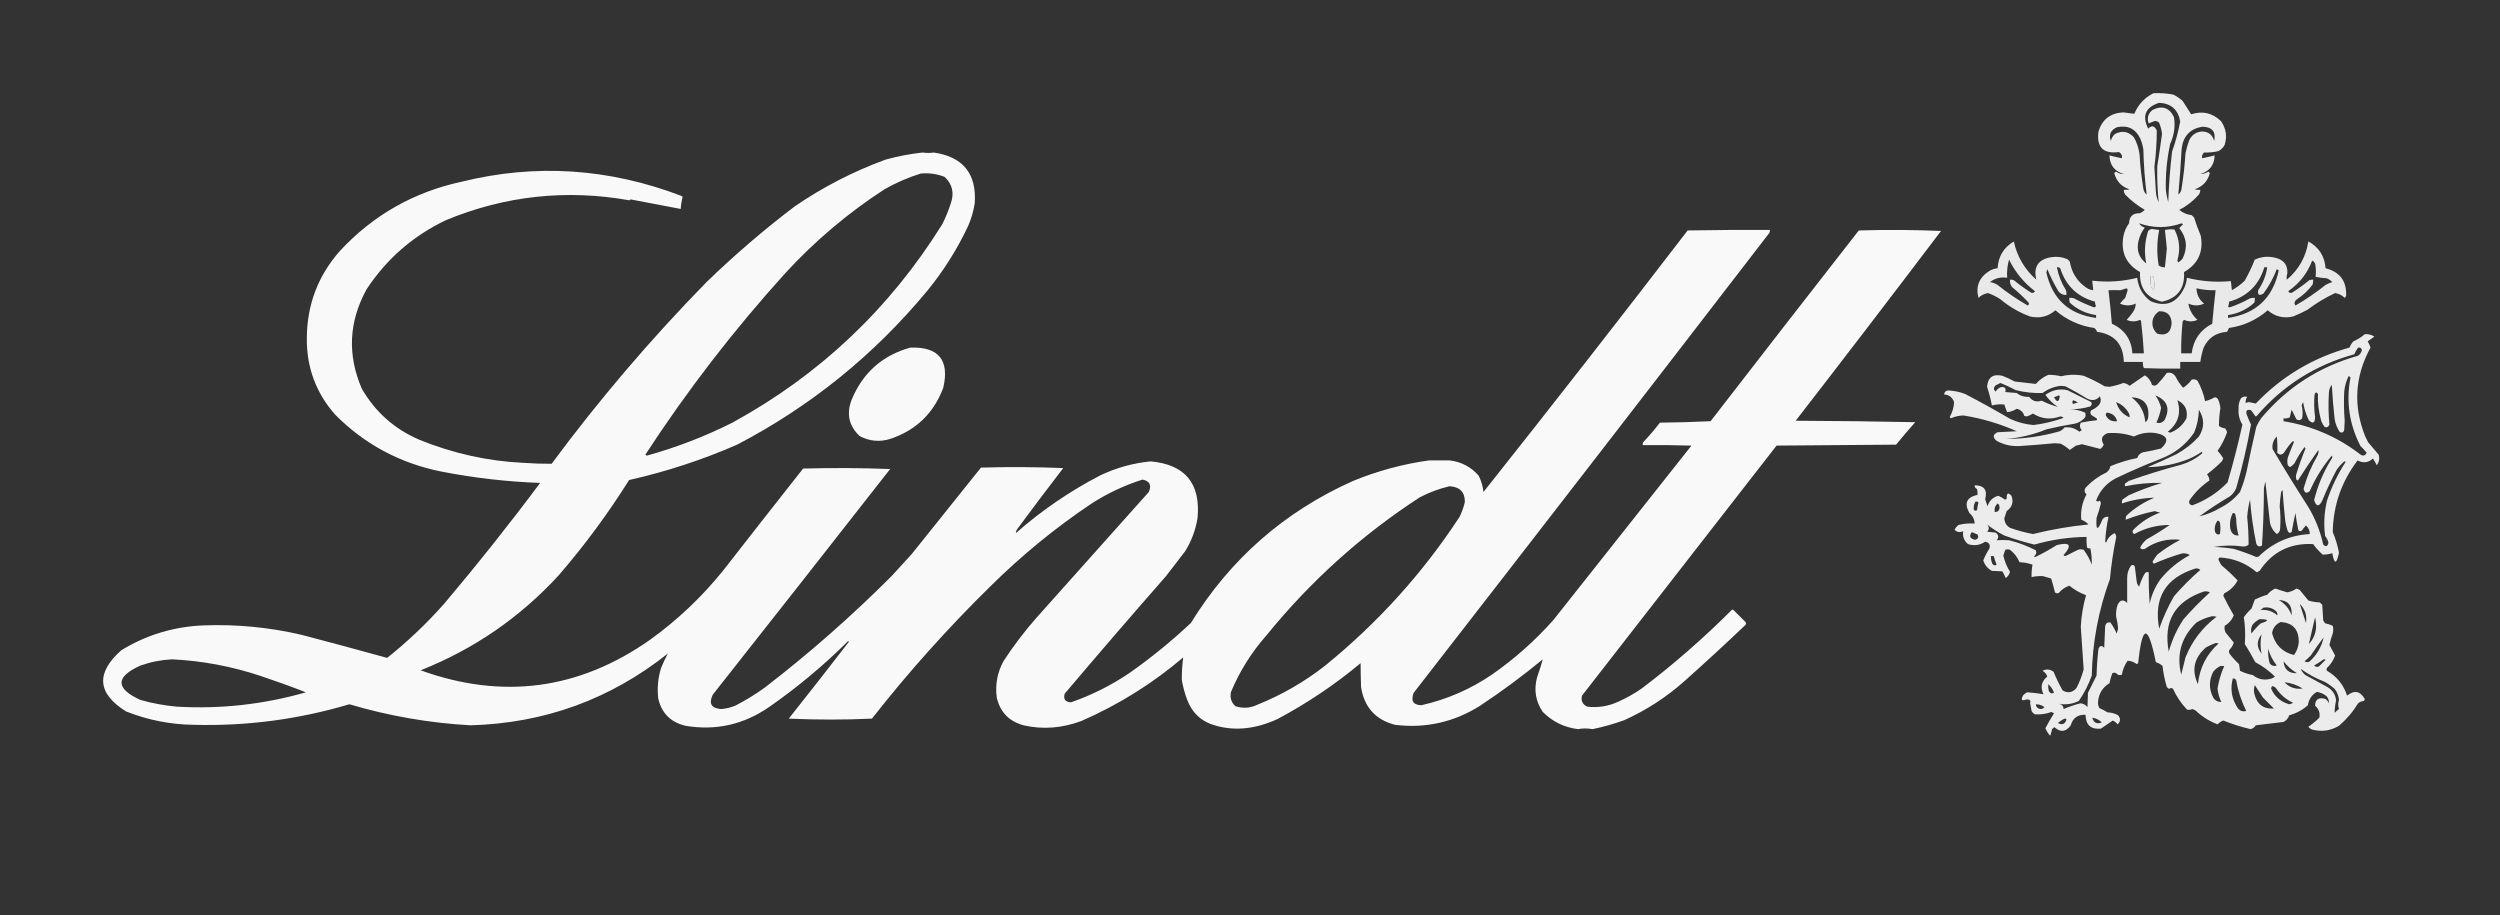<svg xmlns="http://www.w3.org/2000/svg" width="142" height="52" viewBox="0 0 142 52" fill="none"><rect x="0" y="0" width="142" height="52" fill="#333333" stroke="none"/><path opacity="0.904" fill-rule="evenodd" clip-rule="evenodd" d="M122.315 5.296C122.7 5.275 123.08 5.302 123.455 5.377C123.642 5.474 123.814 5.591 123.971 5.73C124.135 5.985 124.298 6.239 124.46 6.491C125.098 6.285 125.659 6.412 126.144 6.871C126.44 7.287 126.513 7.74 126.361 8.229C126.28 8.383 126.162 8.5 126.008 8.582C125.738 8.645 125.467 8.672 125.193 8.663C125.088 8.762 125.052 8.871 125.085 8.989C125.322 8.941 125.557 8.886 125.791 8.826C125.776 9.375 125.504 9.729 124.976 9.885C125.138 9.882 125.292 9.837 125.438 9.75C125.465 9.777 125.492 9.804 125.519 9.831C125.396 10.298 125.106 10.606 124.65 10.755C124.757 10.781 124.866 10.79 124.976 10.782C124.977 10.88 124.949 10.97 124.895 11.053C124.577 11.415 124.206 11.705 123.781 11.922C123.986 12.089 124.221 12.189 124.487 12.221C124.532 12.266 124.578 12.312 124.623 12.357C124.734 12.705 124.86 13.049 125.003 13.389C125.169 14.306 124.852 14.994 124.053 15.453C124.111 16.372 123.694 16.933 122.804 17.136C121.927 16.924 121.51 16.362 121.554 15.453C120.772 15.01 120.455 14.34 120.604 13.443C120.653 13.163 120.762 12.91 120.93 12.683C120.944 12.288 121.152 12.098 121.554 12.112C121.652 12.059 121.743 11.996 121.826 11.922C121.416 11.684 121.045 11.395 120.712 11.053C120.658 10.97 120.63 10.88 120.631 10.782C120.741 10.79 120.85 10.781 120.957 10.755C120.501 10.606 120.211 10.298 120.088 9.831C120.117 9.794 120.152 9.766 120.196 9.75C120.331 9.845 120.476 9.89 120.631 9.885C120.103 9.729 119.831 9.375 119.816 8.826C120.05 8.886 120.285 8.941 120.522 8.989C120.556 8.847 120.502 8.729 120.359 8.636C119.465 8.756 119.076 8.367 119.192 7.468C119.405 6.781 119.876 6.419 120.604 6.382C120.815 6.415 121.023 6.442 121.228 6.464C121.45 5.936 121.812 5.546 122.315 5.296ZM122.641 5.839C123.32 5.876 123.719 6.229 123.835 6.898C123.731 7.467 123.577 8.037 123.374 8.609C123.26 9.565 123.188 10.525 123.157 11.488C123.096 11.266 123.05 11.039 123.021 10.809C122.994 9.941 123.076 9.062 123.265 8.175C123.492 7.684 123.564 7.177 123.482 6.654C123.217 6.11 122.81 5.974 122.26 6.246C122.011 6.451 121.939 6.704 122.043 7.007C122.157 6.969 122.274 6.924 122.396 6.871C122.494 6.871 122.576 6.907 122.641 6.98C122.722 7.18 122.776 7.388 122.804 7.604C122.721 8.208 122.631 8.823 122.532 9.451C122.518 10.098 122.545 10.777 122.613 11.488C122.514 11.282 122.46 11.065 122.45 10.836C122.427 10.383 122.4 9.93 122.369 9.478C122.459 8.792 122.505 8.104 122.505 7.414C122.377 7.139 122.214 7.103 122.016 7.306C121.656 6.577 121.864 6.088 122.641 5.839ZM121.934 11.053C121.831 10.973 121.767 10.864 121.744 10.727C121.635 10.068 121.562 9.416 121.527 8.772C121.484 8.424 121.375 8.098 121.201 7.794C120.895 7.467 120.542 7.403 120.142 7.604C120.012 7.71 119.931 7.846 119.898 8.012C119.767 7.647 119.885 7.384 120.251 7.224C120.875 7.097 121.319 7.324 121.581 7.903C121.658 8.096 121.712 8.295 121.744 8.5C121.761 9.356 121.824 10.207 121.934 11.053ZM123.727 11.053C123.81 10.187 123.873 9.318 123.917 8.446C124.004 7.735 124.393 7.318 125.085 7.197C125.648 7.207 125.875 7.479 125.764 8.012C125.676 7.661 125.449 7.48 125.085 7.468C124.746 7.49 124.501 7.653 124.351 7.957C124.257 8.205 124.185 8.458 124.134 8.718C124.095 9.361 124.023 10.013 123.917 10.673C123.909 10.833 123.846 10.96 123.727 11.053ZM121.5 12.683C122.306 12.968 123.111 12.968 123.917 12.683C123.944 12.701 123.971 12.719 123.998 12.737C123.926 12.809 123.853 12.882 123.781 12.954C124.208 13.492 124.271 14.072 123.971 14.692C123.898 14.775 123.816 14.847 123.727 14.909C123.709 14.873 123.69 14.837 123.673 14.801C123.854 14.188 123.8 13.599 123.51 13.036C123.328 13.015 123.147 13.024 122.966 13.063C123.008 13.415 123.044 13.768 123.075 14.122C123.044 14.476 123.008 14.829 122.966 15.181C122.834 15.191 122.717 15.155 122.613 15.072C122.5 14.4 122.509 13.73 122.641 13.063C122.505 13.049 122.369 13.031 122.233 13.008C122.143 13.018 122.071 13.054 122.016 13.117C121.818 13.729 121.782 14.344 121.907 14.964C121.483 14.632 121.338 14.197 121.473 13.66C121.54 13.39 121.657 13.146 121.826 12.927C121.68 12.883 121.572 12.801 121.5 12.683ZM122.152 15.67C122.21 15.672 122.265 15.69 122.315 15.724C122.378 15.976 122.387 16.229 122.342 16.485C122.288 16.43 122.233 16.376 122.179 16.322C122.152 16.105 122.142 15.888 122.152 15.67Z" fill="white"></path><path opacity="0.971" fill-rule="evenodd" clip-rule="evenodd" d="M52.406 8.663C52.625 8.697 52.833 8.697 53.031 8.663C54.698 8.902 55.477 9.862 55.366 11.542C55.295 11.992 55.168 12.427 54.986 12.845C54.358 14.178 53.579 15.409 52.651 16.539C49.634 20.173 46.04 23.078 41.869 25.256C39.889 26.121 37.843 26.791 35.732 27.266C34.54 29.169 33.209 30.97 31.74 32.67C29.537 35.071 26.92 36.872 23.891 38.074C28.546 39.754 32.892 39.175 36.927 36.336C38.485 35.213 39.87 33.901 41.082 32.398C42.587 30.465 44.099 28.537 45.617 26.614C47.265 26.569 48.912 26.578 50.56 26.641C47.212 30.922 43.853 35.194 40.484 39.459C40.244 39.969 40.407 40.24 40.973 40.274C41.245 40.249 41.507 40.186 41.761 40.084C42.347 39.782 42.909 39.438 43.444 39.052C45.972 37.105 48.371 34.995 50.641 32.724C51.021 32.308 51.401 31.892 51.782 31.475C53.094 29.837 54.407 28.198 55.719 26.56C57.277 26.514 58.834 26.523 60.391 26.587C59.52 27.72 58.66 28.86 57.811 30.009C57.74 30.093 57.704 30.184 57.702 30.28C59.167 28.99 60.77 27.895 62.509 26.994C63.415 26.565 64.366 26.303 65.36 26.207C67.312 26.385 68.199 27.453 68.022 29.411C67.915 30.092 67.68 30.726 67.316 31.312C66.953 31.783 66.592 32.254 66.229 32.724C64.29 34.935 62.371 37.162 60.472 39.405C60.388 39.711 60.506 39.874 60.825 39.894C62.004 39.485 63.108 38.933 64.138 38.237C65.373 37.371 66.54 36.42 67.641 35.386C69.881 31.752 72.95 29.063 76.848 27.32C78.24 26.748 79.679 26.359 81.166 26.152C81.564 26.152 81.963 26.152 82.361 26.152C83.019 26.238 83.563 26.528 83.99 27.021C84.135 27.312 84.226 27.62 84.262 27.945C88.168 23.024 92.034 18.073 95.858 13.09C97.414 13.062 98.972 13.053 100.529 13.062C100.537 13.12 100.528 13.174 100.502 13.226C93.787 21.949 87.052 30.658 80.297 39.351C80.123 39.808 80.269 40.043 80.731 40.057C82.195 39.728 83.544 39.139 84.778 38.292C86.041 37.408 87.191 36.385 88.227 35.223C90.843 31.919 93.459 28.614 96.075 25.31C95.152 25.283 94.228 25.274 93.305 25.283C93.297 25.226 93.306 25.172 93.332 25.12C93.669 24.765 93.986 24.394 94.283 24.007C95.243 23.998 96.202 23.971 97.161 23.925C99.957 20.306 102.763 16.694 105.58 13.09C107.137 13.044 108.694 13.053 110.251 13.117C107.519 16.725 104.767 20.319 101.995 23.898C104.259 23.907 106.522 23.934 108.785 23.98C108.413 24.397 108.05 24.823 107.698 25.256C105.435 25.274 103.172 25.292 100.909 25.31C97.225 30.045 93.54 34.779 89.856 39.514C89.788 39.802 89.887 40.01 90.155 40.138C90.759 40.209 91.338 40.119 91.893 39.867C92.372 39.654 92.824 39.401 93.251 39.106C95.05 37.742 96.752 36.257 98.356 34.653C98.393 34.616 98.428 34.616 98.465 34.653C98.691 34.879 98.917 35.105 99.144 35.331C99.18 35.386 99.18 35.44 99.144 35.494C98.01 36.574 96.861 37.633 95.695 38.672C94.67 39.587 93.53 40.329 92.273 40.899C91.678 41.117 91.071 41.289 90.454 41.415C90.174 41.363 89.903 41.363 89.639 41.415C88.854 41.321 88.184 40.995 87.629 40.437C87.225 39.84 87.116 39.189 87.303 38.482C87.425 38.136 87.534 37.792 87.629 37.45C86.489 38.391 85.303 39.269 84.072 40.084C82.588 41.02 80.977 41.383 79.238 41.17C78.129 40.884 77.486 40.169 77.309 39.025C77.292 38.568 77.283 38.115 77.282 37.667C75.82 38.888 74.245 39.947 72.557 40.844C71.34 41.402 70.181 41.529 69.081 41.224C68.273 41.014 67.72 40.516 67.424 39.731C67.29 39.368 67.191 38.996 67.126 38.617C67.123 38.197 67.15 37.772 67.207 37.341C65.462 38.825 63.534 40.029 61.422 40.953C60.317 41.364 59.222 41.446 58.136 41.197C57.315 40.973 56.808 40.448 56.616 39.622C56.52 38.892 56.647 38.204 56.996 37.558C57.567 36.679 58.2 35.846 58.897 35.06C61.015 32.688 63.133 30.316 65.252 27.945C65.422 27.56 65.304 27.325 64.899 27.239C63.858 27.569 62.88 28.03 61.966 28.624C59.922 29.996 58.021 31.553 56.263 33.295C53.846 35.665 51.602 38.172 49.528 40.817C47.953 40.89 46.377 40.89 44.802 40.817C45.953 39.367 47.094 37.91 48.224 36.445C48.206 36.436 48.188 36.427 48.17 36.418C46.788 37.791 45.304 39.031 43.716 40.138C42.258 41.154 40.665 41.516 38.936 41.224C38.099 41.028 37.583 40.512 37.388 39.677C37.32 39.085 37.374 38.505 37.551 37.938C37.668 37.651 37.795 37.379 37.931 37.124C34.657 39.724 30.918 41.082 26.716 41.197C24.378 41.066 22.088 40.667 19.845 40.002C16.964 40.859 14.022 41.248 11.019 41.17C9.684 41.153 8.399 40.9 7.162 40.41C5.521 39.388 5.43 38.229 6.891 36.934C8.319 36.06 9.876 35.59 11.562 35.522C13.45 35.452 15.315 35.633 17.156 36.065C18.776 36.49 20.387 36.925 21.99 37.368C23.152 36.441 24.23 35.419 25.222 34.299C27.113 32.064 28.933 29.773 30.681 27.429C28.78 27.361 26.897 27.144 25.032 26.777C22.695 26.302 20.695 25.224 19.03 23.545C17.944 22.307 17.41 20.859 17.428 19.2C17.438 17.312 18.063 15.664 19.302 14.258C21.189 12.223 23.497 10.91 26.227 10.32C30.433 9.284 34.597 9.556 38.719 11.134C38.737 11.152 38.755 11.171 38.773 11.189C38.715 11.409 38.678 11.636 38.665 11.868C37.712 11.69 36.762 11.509 35.813 11.325C35.795 11.343 35.777 11.361 35.759 11.379C32.184 10.741 28.716 11.112 25.358 12.492C23.477 13.382 21.966 14.695 20.823 16.43C19.811 18.271 19.721 20.154 20.551 22.079C21.324 23.414 22.42 24.382 23.837 24.985C25.731 25.754 27.686 26.189 29.703 26.288C30.246 26.327 30.789 26.345 31.332 26.342C34.024 22.708 36.957 19.268 40.131 16.023C41.714 14.49 43.379 13.06 45.128 11.732C46.732 10.631 48.452 9.744 50.288 9.07C50.99 8.875 51.696 8.739 52.406 8.663ZM52.298 9.858C52.768 9.813 53.221 9.876 53.656 10.048C54.094 10.461 54.211 10.959 54.009 11.542C53.877 11.953 53.715 12.351 53.52 12.737C50.528 17.539 46.554 21.296 41.598 24.007C40.04 24.79 38.419 25.415 36.737 25.881C36.709 25.863 36.682 25.845 36.655 25.826C39.031 22.181 41.684 18.741 44.612 15.507C46.295 13.678 48.169 12.094 50.234 10.754C50.896 10.377 51.584 10.079 52.298 9.858ZM82.334 27.619C82.921 27.654 83.211 27.953 83.203 28.515C83.136 28.806 83.036 29.086 82.904 29.357C80.805 32.561 78.261 35.376 75.273 37.803C74.099 38.725 72.814 39.467 71.416 40.03C71.007 40.224 70.591 40.251 70.167 40.111C69.928 39.887 69.847 39.615 69.923 39.296C70.419 38.114 71.089 37.045 71.932 36.092C74.434 33.01 77.34 30.394 80.65 28.243C81.192 27.963 81.753 27.755 82.334 27.619ZM9.77 37.45C11.481 37.531 13.165 37.847 14.821 38.4C15.68 38.687 16.531 38.994 17.374 39.324C14.975 40.01 12.531 40.282 10.041 40.138C9.342 40.075 8.654 39.948 7.977 39.758C6.544 39.102 6.544 38.45 7.977 37.803C8.565 37.596 9.163 37.479 9.77 37.45Z" fill="white"></path><path opacity="0.89" fill-rule="evenodd" clip-rule="evenodd" d="M114.386 13.714C114.571 14.572 114.996 15.296 115.662 15.886C115.488 15.157 115.769 14.731 116.504 14.61C116.823 14.558 117.131 14.595 117.428 14.719C117.473 14.764 117.518 14.809 117.563 14.854C117.669 15.491 117.985 15.989 118.514 16.348C118.631 16.425 118.757 16.47 118.894 16.484C118.876 16.303 118.858 16.122 118.84 15.941C119.702 16.044 120.553 15.99 121.392 15.778C121.457 16.333 121.711 16.777 122.153 17.108C123.024 17.469 123.666 17.207 124.081 16.321C124.154 16.146 124.2 15.965 124.217 15.778C125.039 15.982 125.872 16.045 126.715 15.968C126.73 16.138 126.749 16.31 126.77 16.484C127.038 16.336 127.283 16.155 127.503 15.941C127.72 15.552 127.91 15.153 128.073 14.746C128.478 14.563 128.894 14.536 129.322 14.664C129.75 14.795 129.949 15.084 129.92 15.533C129.879 15.65 129.87 15.768 129.893 15.886C130.567 15.316 130.975 14.591 131.115 13.714C131.713 14.04 132.039 14.547 132.092 15.235C132.908 15.444 133.298 15.969 133.26 16.81C133.243 16.854 133.216 16.89 133.179 16.918C133.027 16.77 132.846 16.68 132.636 16.647C132.076 16.908 131.551 17.225 131.06 17.597C130.795 17.739 130.524 17.866 130.246 17.977C129.702 18.1 129.222 17.983 128.806 17.625C128.174 18.172 127.44 18.507 126.607 18.629C126.57 18.702 126.534 18.774 126.498 18.847C125.877 18.889 125.433 19.188 125.167 19.743C125.08 20.009 125.016 20.281 124.977 20.558C124.597 20.558 124.217 20.558 123.837 20.558C123.837 20.684 123.837 20.811 123.837 20.938C123.148 20.947 122.46 20.938 121.773 20.91C121.723 20.8 121.704 20.682 121.718 20.558C121.356 20.558 120.994 20.558 120.632 20.558C120.605 19.55 120.099 18.98 119.111 18.847C119.081 18.756 119.027 18.683 118.948 18.629C118.115 18.507 117.381 18.172 116.749 17.625C116.333 17.983 115.853 18.1 115.309 17.977C114.689 17.749 114.128 17.423 113.626 17C113.406 16.854 113.17 16.736 112.919 16.647C112.709 16.68 112.528 16.77 112.376 16.918C112.206 16.252 112.424 15.736 113.028 15.37C113.165 15.298 113.31 15.252 113.463 15.235C113.505 14.56 113.813 14.053 114.386 13.714ZM114.114 14.746C114.46 15.454 114.949 16.052 115.581 16.538C115.535 16.635 115.462 16.662 115.364 16.62C115.022 16.405 114.697 16.17 114.386 15.914C114.316 15.887 114.243 15.878 114.169 15.886C114.149 16.053 114.195 16.198 114.304 16.321C114.63 16.592 114.938 16.882 115.228 17.19C115.258 17.256 115.24 17.311 115.173 17.353C114.573 17.006 114.003 16.617 113.463 16.185C113.329 16.1 113.184 16.046 113.028 16.022C113.316 15.804 113.642 15.722 114.006 15.778C113.983 15.425 114.019 15.082 114.114 14.746ZM131.332 14.8C131.459 14.863 131.522 14.972 131.522 15.126C131.549 15.329 131.549 15.528 131.522 15.723C131.726 15.767 131.934 15.794 132.147 15.805C132.274 15.85 132.382 15.923 132.473 16.022C132.34 16.062 132.213 16.116 132.092 16.185C131.552 16.617 130.982 17.006 130.381 17.353C130.295 17.222 130.322 17.104 130.463 17C130.814 16.776 131.113 16.495 131.359 16.158C131.386 16.069 131.395 15.979 131.386 15.886C131.312 15.878 131.239 15.887 131.169 15.914C130.858 16.17 130.532 16.405 130.191 16.62C130.093 16.662 130.02 16.635 129.974 16.538C130.61 16.097 131.063 15.518 131.332 14.8ZM116.83 15.18C116.902 15.171 116.965 15.189 117.02 15.235C117.338 16.232 117.999 16.865 119.003 17.136C118.991 17.225 119.009 17.306 119.057 17.38C119.028 17.418 118.992 17.445 118.948 17.462C118.553 17.318 118.173 17.146 117.808 16.946C117.719 16.919 117.628 16.91 117.536 16.918C117.527 17.011 117.537 17.101 117.563 17.19C117.988 17.579 118.486 17.814 119.057 17.896C119.057 17.95 119.057 18.005 119.057 18.059C117.518 17.851 116.577 16.991 116.233 15.479C116.251 15.416 116.269 15.352 116.287 15.289C116.466 15.72 116.674 16.136 116.912 16.538C117.028 16.691 117.181 16.764 117.373 16.756C117.382 16.663 117.373 16.573 117.346 16.484C117.094 16.081 116.922 15.646 116.83 15.18ZM128.616 15.18C128.671 15.18 128.725 15.18 128.779 15.18C128.709 15.655 128.536 16.089 128.263 16.484C128.221 16.754 128.321 16.818 128.562 16.674C128.879 16.249 129.132 15.788 129.322 15.289C129.366 15.306 129.402 15.333 129.431 15.37C129.092 16.932 128.132 17.828 126.552 18.059C126.552 18.005 126.552 17.95 126.552 17.896C127.124 17.814 127.621 17.579 128.046 17.19C128.073 17.101 128.082 17.011 128.073 16.918C127.981 16.91 127.89 16.919 127.802 16.946C127.43 17.154 127.041 17.326 126.634 17.462C126.607 17.444 126.579 17.425 126.552 17.407C126.596 17.322 126.614 17.231 126.607 17.136C127.633 16.852 128.303 16.2 128.616 15.18ZM122.153 15.669C122.144 15.887 122.153 16.105 122.18 16.321C122.234 16.375 122.289 16.43 122.343 16.484C122.388 16.229 122.379 15.975 122.316 15.723C122.266 15.689 122.212 15.671 122.153 15.669ZM120.795 16.375C120.829 16.398 120.847 16.434 120.849 16.484C120.81 16.63 120.764 16.775 120.714 16.918C120.604 17.019 120.504 17.128 120.415 17.244C120.71 17.381 121.008 17.381 121.311 17.244C121.306 17.418 121.252 17.581 121.148 17.733C121.041 17.886 120.923 18.031 120.795 18.168C121.044 18.281 121.297 18.281 121.555 18.168C121.573 18.186 121.592 18.204 121.61 18.222C121.683 18.835 121.737 19.451 121.773 20.069C121.555 20.069 121.338 20.069 121.121 20.069C121.064 19.278 120.675 18.717 119.953 18.385C119.902 17.749 119.839 17.116 119.763 16.484C120.001 16.477 120.227 16.477 120.442 16.484C120.566 16.45 120.683 16.414 120.795 16.375ZM124.76 16.375C125.115 16.459 125.477 16.495 125.846 16.484C125.774 17.116 125.71 17.75 125.656 18.385C124.971 18.741 124.582 19.303 124.488 20.069C124.289 20.069 124.09 20.069 123.891 20.069C123.884 19.47 123.912 18.872 123.972 18.276C123.989 18.232 124.016 18.196 124.054 18.168C124.312 18.281 124.566 18.281 124.814 18.168C124.532 17.915 124.36 17.607 124.298 17.244C124.601 17.381 124.9 17.381 125.194 17.244C124.915 17.023 124.77 16.733 124.76 16.375ZM122.642 17.679C123.095 17.671 123.331 17.897 123.348 18.358C123.311 18.891 123.039 19.09 122.533 18.955C122.284 18.726 122.202 18.445 122.289 18.113C122.359 17.925 122.477 17.78 122.642 17.679Z" fill="white"></path><path opacity="0.903" fill-rule="evenodd" clip-rule="evenodd" d="M134.32 18.983C134.517 18.964 134.698 19.009 134.863 19.118C134.737 19.209 134.61 19.299 134.483 19.39C134.553 19.5 134.608 19.617 134.646 19.743C133.751 21.379 133.652 23.063 134.347 24.794C134.402 24.903 134.456 25.011 134.51 25.12C134.71 25.355 134.908 25.591 135.108 25.826C135.17 26.049 135.134 26.248 134.999 26.424C134.937 26.292 134.864 26.165 134.782 26.043C134.518 26.286 134.229 26.323 133.913 26.152C132.994 27.355 132.523 28.713 132.501 30.226C132.663 30.602 132.78 30.991 132.854 31.393C132.719 32.06 132.592 32.069 132.473 31.421C132.295 31.477 132.114 31.505 131.93 31.502C131.724 31.323 131.543 31.124 131.387 30.904C130.08 30.834 129.067 31.341 128.346 32.425C128.291 32.453 128.237 32.48 128.183 32.507C127.573 31.985 126.867 31.704 126.064 31.665C126.036 31.695 126.018 31.732 126.01 31.774C126.052 31.903 126.115 32.021 126.2 32.127C126.519 32.391 126.818 32.672 127.096 32.968C126.924 33.295 126.67 33.539 126.336 33.702C126.318 33.747 126.3 33.792 126.282 33.837C126.469 34.215 126.668 34.586 126.879 34.951C126.776 35.207 126.605 35.407 126.363 35.548C126.337 35.679 126.355 35.806 126.417 35.929C126.571 36.119 126.725 36.309 126.879 36.499C126.832 36.655 126.751 36.791 126.635 36.906C126.598 36.979 126.598 37.051 126.635 37.123C126.795 37.339 126.977 37.538 127.178 37.721C127.196 37.848 127.214 37.974 127.232 38.101C127.464 38.217 127.708 38.298 127.965 38.346C128.25 38.578 128.576 38.651 128.943 38.563C129.047 38.543 129.138 38.498 129.215 38.427C128.882 38.103 128.511 37.832 128.101 37.612C127.915 37.258 127.716 36.914 127.504 36.58C127.545 36.071 127.527 35.564 127.449 35.06C127.574 34.88 127.719 34.718 127.884 34.571C127.943 34.396 128.007 34.224 128.074 34.055C128.302 33.943 128.537 33.852 128.78 33.783C128.904 33.623 129.058 33.505 129.242 33.43C129.467 33.508 129.694 33.581 129.921 33.647C130.109 33.612 130.281 33.54 130.437 33.43C130.503 33.45 130.567 33.477 130.627 33.512C130.79 33.711 130.953 33.91 131.116 34.109C131.326 34.174 131.544 34.21 131.767 34.218C131.812 34.263 131.858 34.308 131.903 34.353C131.921 34.643 131.94 34.933 131.958 35.222C131.983 35.3 132.028 35.364 132.093 35.413C132.237 35.437 132.373 35.483 132.501 35.548C132.537 35.693 132.537 35.838 132.501 35.983C132.421 36.195 132.357 36.413 132.311 36.635C132.419 36.834 132.528 37.033 132.636 37.232C132.538 37.502 132.383 37.738 132.175 37.938C132.138 37.992 132.138 38.047 132.175 38.101C132.737 38.428 133.118 38.899 133.315 39.513C133.721 39.183 134.055 39.247 134.32 39.703C134.313 39.745 134.294 39.782 134.266 39.812C134.142 39.825 134.033 39.87 133.94 39.948C133.646 40.432 133.284 40.857 132.854 41.224C132.376 41.508 131.87 41.581 131.333 41.441C131.245 41.408 131.173 41.354 131.116 41.279C131.339 41.126 131.547 40.954 131.74 40.763C131.79 40.491 131.709 40.264 131.496 40.084C131.507 39.714 131.707 39.588 132.093 39.703C132.177 39.769 132.241 39.851 132.283 39.948C132.295 39.797 132.25 39.662 132.148 39.541C131.987 39.415 131.806 39.334 131.604 39.296C131.313 39.461 131.141 39.714 131.088 40.056C130.783 40.328 130.43 40.518 130.029 40.627C129.97 40.801 129.862 40.928 129.703 41.007C129.178 41.069 128.654 41.132 128.128 41.197C128.061 41.313 127.962 41.386 127.83 41.414C127.303 41.291 126.787 41.129 126.282 40.925C126.159 40.975 126.051 41.047 125.956 41.143C125.486 40.962 125.07 40.7 124.707 40.355C124.646 40.321 124.583 40.293 124.516 40.274C124.419 40.323 124.32 40.332 124.218 40.301C123.891 39.956 123.629 39.567 123.43 39.133C123.358 39.061 123.285 39.061 123.213 39.133C123.163 39.103 123.117 39.067 123.077 39.025C122.958 38.635 122.877 38.236 122.833 37.83C122.726 37.727 122.599 37.655 122.452 37.612C122.011 35.429 121.677 35.447 121.448 37.667C121.421 37.685 121.393 37.703 121.366 37.721C121.21 37.602 121.039 37.538 120.85 37.531C120.68 37.766 120.572 38.028 120.524 38.318C120.402 38.376 120.293 38.349 120.198 38.237C120.126 38.201 120.053 38.201 119.981 38.237C119.91 38.42 119.855 38.611 119.818 38.807C119.405 39.057 119.188 39.429 119.166 39.921C119.169 40.028 119.196 40.127 119.248 40.219C119.408 40.291 119.561 40.372 119.71 40.464C119.923 40.468 120.122 40.523 120.307 40.627C120.46 40.811 120.451 40.983 120.28 41.143C120.204 41.049 120.114 40.977 120.008 40.925C119.782 41.079 119.556 41.233 119.329 41.387C118.759 41.441 118.469 41.179 118.46 40.6C118.018 40.58 117.737 40.779 117.619 41.197C117.344 41.578 117.036 41.614 116.695 41.306C116.645 41.335 116.6 41.372 116.559 41.414C116.529 41.542 116.493 41.669 116.451 41.794C116.333 41.668 116.243 41.523 116.179 41.36C116.33 41.074 116.493 40.793 116.668 40.518C116.618 40.498 116.573 40.471 116.532 40.437C116.226 40.551 115.909 40.596 115.582 40.572C115.5 40.527 115.437 40.464 115.392 40.382C115.37 40.236 115.343 40.092 115.31 39.948C115.364 39.789 115.292 39.716 115.093 39.731C114.837 39.831 114.774 39.758 114.903 39.513C114.969 39.429 115.05 39.366 115.147 39.323C115.457 39.343 115.765 39.379 116.071 39.432C115.877 39.037 115.949 38.702 116.288 38.427C116.237 38.285 116.146 38.177 116.016 38.101C116.226 37.987 116.434 38.005 116.641 38.156C116.792 38.521 116.964 38.874 117.157 39.215C117.451 39.389 117.713 39.344 117.944 39.079C118.119 38.739 118.255 38.386 118.352 38.02C118.301 37.216 118.247 36.411 118.189 35.603C118.219 34.988 118.319 34.391 118.488 33.81C118.143 33.679 117.827 33.498 117.537 33.267C117.302 33.349 117.103 33.484 116.94 33.675C116.861 33.717 116.789 33.708 116.722 33.647C116.658 33.381 116.586 33.118 116.505 32.86C116.35 32.814 116.195 32.769 116.043 32.724C115.832 32.712 115.615 32.73 115.392 32.778C115.387 32.54 115.405 32.304 115.446 32.072C115.212 31.986 114.967 31.941 114.713 31.936C114.59 31.652 114.41 31.417 114.17 31.23C114.079 31.194 113.989 31.194 113.898 31.23C113.862 31.339 113.826 31.448 113.789 31.556C113.863 31.884 113.99 32.192 114.17 32.48C114.132 32.627 114.05 32.744 113.925 32.833C113.87 32.702 113.807 32.576 113.735 32.453C113.542 32.446 113.343 32.437 113.138 32.425C112.898 32.294 112.735 32.094 112.649 31.828C112.744 31.593 112.862 31.366 113.002 31.149C113.057 30.934 112.976 30.808 112.757 30.769C112.453 30.972 112.127 31.017 111.78 30.904C111.556 30.713 111.465 30.468 111.508 30.171C111.32 30.258 111.157 30.23 111.019 30.09C111.071 29.984 111.144 29.893 111.237 29.818C111.537 29.742 111.845 29.715 112.16 29.737C112.147 29.494 112.048 29.295 111.861 29.139C111.551 28.587 111.705 28.244 112.323 28.107C112.332 27.997 112.323 27.889 112.296 27.781C112.203 27.738 112.158 27.665 112.16 27.564C112.697 27.567 112.896 27.83 112.757 28.352C112.802 28.488 112.848 28.623 112.893 28.759C112.985 28.45 113.184 28.251 113.491 28.162C113.631 28.212 113.757 28.284 113.871 28.379C113.913 28.371 113.949 28.353 113.979 28.325C113.97 28.003 114.06 27.948 114.251 28.162C114.382 28.515 114.292 28.805 113.979 29.031C113.934 29.166 113.889 29.302 113.844 29.438C113.856 29.681 113.965 29.862 114.17 29.981C114.596 30.133 115.03 30.251 115.473 30.334C116.524 30.073 117.575 29.892 118.623 29.791C118.514 29.666 118.378 29.576 118.216 29.52C118.169 29.009 118.269 28.53 118.515 28.08C118.38 27.956 118.371 27.82 118.488 27.673C118.824 27.319 119.213 27.038 119.655 26.831C119.771 26.74 119.843 26.623 119.873 26.478C120.364 26.274 120.87 26.12 121.393 26.016C121.448 25.853 121.556 25.745 121.719 25.69C122.066 25.633 122.411 25.561 122.751 25.473C123.219 25.03 123.128 24.74 122.48 24.604C122.033 24.53 121.607 24.594 121.203 24.794C120.718 24.627 120.22 24.564 119.71 24.604C119.379 24.733 119.306 24.95 119.492 25.256C119.451 25.352 119.387 25.434 119.302 25.5C118.952 25.406 118.599 25.315 118.243 25.229C118.138 25.266 118.029 25.293 117.917 25.31C117.799 25.392 117.682 25.474 117.564 25.555C117.407 25.417 117.235 25.299 117.048 25.201C116.94 25.192 116.831 25.183 116.722 25.174C116.059 25.238 115.38 25.292 114.686 25.337C114.231 25.357 113.806 25.257 113.409 25.039C113.173 24.842 113.191 24.679 113.463 24.55C113.826 24.532 114.187 24.514 114.55 24.495C113.585 24.066 112.58 23.768 111.535 23.599C111.278 23.602 111.034 23.656 110.802 23.762C110.784 23.735 110.766 23.708 110.748 23.681C110.897 23.416 110.978 23.135 110.992 22.839C110.899 22.57 110.709 22.425 110.422 22.404C110.458 22.219 110.576 22.147 110.775 22.187C111.065 22.209 111.346 22.272 111.617 22.377C112.481 22.826 113.333 23.297 114.17 23.789C114.593 23.985 115.036 24.102 115.5 24.142C116.086 24.07 116.657 23.935 117.211 23.735C117.161 23.681 117.097 23.654 117.021 23.654C116.476 23.851 115.96 23.797 115.473 23.491C115.36 23.56 115.242 23.614 115.12 23.654C115.075 23.645 115.029 23.636 114.984 23.626C114.917 23.405 114.772 23.27 114.55 23.219C114.38 23.328 114.199 23.391 114.007 23.409C113.944 23.267 113.89 23.122 113.844 22.975C113.601 22.953 113.366 22.971 113.138 23.029C113.071 22.67 112.981 22.317 112.866 21.97C112.909 21.432 113.198 21.223 113.735 21.345C113.977 21.439 114.212 21.548 114.441 21.671C114.841 21.715 115.239 21.76 115.636 21.807C115.834 21.581 116.07 21.409 116.342 21.291C116.588 21.289 116.832 21.316 117.075 21.372C117.501 21.269 117.926 21.26 118.352 21.345C118.765 21.516 119.164 21.715 119.547 21.943C119.637 21.952 119.728 21.961 119.818 21.97C120.086 21.922 120.349 21.85 120.606 21.753C120.741 21.77 120.858 21.825 120.959 21.916C121.248 21.716 121.538 21.517 121.828 21.318C122.028 21.444 122.164 21.625 122.235 21.861C122.337 21.925 122.436 21.916 122.534 21.834C122.728 21.627 122.909 21.41 123.077 21.182C123.304 21.135 123.476 21.217 123.593 21.427C123.703 21.647 123.839 21.846 124 22.024C124.193 21.904 124.356 21.75 124.489 21.562C124.606 21.528 124.714 21.546 124.815 21.617C125.019 21.984 125.164 22.373 125.25 22.785C125.441 22.738 125.622 22.666 125.793 22.567C125.876 22.569 125.939 22.605 125.983 22.676C126.058 22.84 126.103 23.012 126.119 23.192C126.063 23.526 126.036 23.861 126.037 24.197C126.143 24.271 126.26 24.316 126.39 24.332C126.441 24.397 126.477 24.47 126.499 24.55C126.369 24.928 126.188 25.281 125.956 25.609C126.085 25.738 126.194 25.883 126.282 26.043C126.255 26.098 126.227 26.152 126.2 26.206C125.935 26.47 125.654 26.714 125.358 26.94C125.445 27.047 125.49 27.165 125.494 27.293C125.042 27.6 124.661 27.981 124.353 28.433C124.314 28.576 124.369 28.666 124.516 28.705C125.287 28.422 125.957 27.988 126.526 27.401C126.845 26.314 127.126 25.219 127.368 24.115C127.202 23.851 127.13 23.561 127.151 23.246C127.134 23.023 127.179 22.815 127.286 22.622C127.39 22.53 127.508 22.503 127.64 22.54C127.567 22.65 127.54 22.767 127.558 22.893C127.616 22.861 127.679 22.843 127.748 22.839C127.88 22.87 128.006 22.897 128.128 22.92C129.604 21.376 131.378 20.317 133.451 19.743C133.503 19.612 133.576 19.494 133.668 19.39C133.91 19.283 134.127 19.147 134.32 18.983ZM133.94 19.743C134.056 19.724 134.128 19.769 134.157 19.879C134.126 20.014 134.053 20.123 133.94 20.205C131.732 20.824 129.895 22.01 128.427 23.762C128.323 23.916 128.232 24.079 128.156 24.251C127.963 25.081 127.782 25.914 127.612 26.75C127.518 27.158 127.391 27.557 127.232 27.944C126.926 28.322 126.555 28.621 126.119 28.841C125.739 29.067 125.341 29.23 124.924 29.329C125.484 28.922 126.064 28.542 126.662 28.189C126.821 28.066 126.939 27.912 127.015 27.727C127.358 26.538 127.638 25.334 127.857 24.115C127.769 23.931 127.688 23.741 127.612 23.545C127.549 23.319 127.63 23.237 127.857 23.3C127.936 23.395 128.008 23.495 128.074 23.599C128.101 23.655 128.138 23.664 128.183 23.626C129.665 21.898 131.512 20.73 133.723 20.123C133.782 19.987 133.854 19.86 133.94 19.743ZM133.397 21.372C133.451 21.371 133.487 21.398 133.505 21.454C133.25 22.814 133.44 24.109 134.076 25.337C134.203 25.456 134.321 25.583 134.429 25.718C134.336 25.896 134.209 25.923 134.049 25.799C132.762 24.811 131.314 24.187 129.703 23.925C129.703 23.871 129.703 23.817 129.703 23.762C129.828 23.776 129.946 23.758 130.057 23.708C130.093 23.563 130.129 23.418 130.165 23.273C130.255 23.453 130.345 23.634 130.437 23.817C130.56 23.894 130.669 23.876 130.763 23.762C130.803 23.515 130.794 23.271 130.735 23.029C130.755 22.962 130.782 22.899 130.817 22.839C130.871 23.2 130.98 23.544 131.143 23.871C131.376 24.095 131.494 24.031 131.496 23.681C131.437 23.257 131.428 22.831 131.469 22.404C131.514 22.268 131.577 22.259 131.659 22.377C131.637 22.877 131.7 23.393 131.849 23.925C131.898 24.043 131.962 24.151 132.039 24.251C132.161 24.299 132.251 24.254 132.311 24.115C132.254 23.523 132.244 22.917 132.283 22.296C132.29 22.131 132.345 21.986 132.446 21.861C132.482 22.515 132.536 23.167 132.609 23.817C132.657 24.085 132.756 24.329 132.908 24.55C133.038 24.597 133.119 24.552 133.152 24.414C133.162 24.242 133.17 24.07 133.18 23.898C133.133 23.346 133.124 22.794 133.152 22.241C133.183 21.935 133.265 21.646 133.397 21.372ZM116.885 23.11C116.567 23.024 116.26 22.906 115.962 22.757C115.673 22.855 115.438 22.783 115.256 22.54C114.988 22.557 114.752 22.485 114.55 22.323C114.333 22.305 114.115 22.287 113.898 22.268C113.96 22.041 113.87 21.951 113.626 21.997C113.51 22.05 113.419 22.131 113.355 22.241C113.223 22.134 113.223 22.016 113.355 21.888C113.446 21.843 113.536 21.798 113.626 21.753C113.924 21.874 114.214 22.01 114.495 22.16C114.996 22.286 115.502 22.34 116.016 22.323C116.325 22.096 116.669 21.96 117.048 21.916C117.139 21.925 117.229 21.934 117.32 21.943C117.745 22.164 118.162 22.4 118.569 22.649C118.839 22.781 119.074 22.736 119.275 22.513C119.353 22.689 119.335 22.852 119.221 23.002C119.099 23.133 118.954 23.233 118.786 23.3C118.714 23.391 118.714 23.482 118.786 23.572C118.886 23.636 118.986 23.699 119.085 23.762C119.121 23.798 119.121 23.835 119.085 23.871C118.785 23.902 118.486 23.947 118.189 24.007C118.114 24.16 118.132 24.305 118.243 24.441C118.193 24.461 118.148 24.489 118.107 24.523C117.859 24.321 117.578 24.239 117.265 24.278C117.191 24.371 117.1 24.444 116.994 24.495C115.984 24.785 114.97 24.93 113.952 24.93C114.741 24.869 115.501 24.688 116.234 24.387C116.773 24.258 117.316 24.149 117.863 24.061C118.092 24.005 118.282 23.887 118.433 23.708C118.47 23.617 118.47 23.527 118.433 23.436C118.168 23.318 117.887 23.255 117.591 23.246C117.981 23.249 118.362 23.195 118.732 23.083C118.814 23.005 118.832 22.924 118.786 22.839C118.336 22.614 117.884 22.387 117.428 22.16C116.967 22.064 116.551 22.154 116.179 22.431C116.375 22.708 116.61 22.935 116.885 23.11ZM116.94 22.459C116.969 22.462 116.987 22.48 116.994 22.513C116.945 22.851 116.836 22.869 116.668 22.567C116.765 22.531 116.856 22.495 116.94 22.459ZM122.425 22.459C123.111 22.736 123.282 23.207 122.941 23.871C122.815 24.012 122.662 24.057 122.48 24.007C122.609 23.739 122.699 23.459 122.751 23.165C122.686 22.907 122.577 22.671 122.425 22.459ZM121.067 22.567C121.778 22.6 122.095 22.98 122.018 23.708C122.004 23.823 121.95 23.913 121.855 23.979C121.804 23.389 121.542 22.918 121.067 22.567ZM117.754 22.73C117.85 22.761 117.94 22.807 118.026 22.866C117.932 22.885 117.842 22.912 117.754 22.948C117.693 22.876 117.693 22.804 117.754 22.73ZM123.675 22.73C124.106 22.942 124.279 23.286 124.191 23.762C123.983 24.151 123.675 24.423 123.267 24.577C123.222 24.559 123.177 24.541 123.131 24.523C123.724 24.053 123.905 23.456 123.675 22.73ZM120.198 22.839C120.516 22.966 120.76 23.183 120.932 23.491C120.958 23.561 120.968 23.633 120.959 23.708C120.574 23.54 120.32 23.25 120.198 22.839ZM122.371 28.27C121.775 28.513 121.241 28.857 120.769 29.302C120.742 29.372 120.733 29.445 120.742 29.52C121.279 29.307 121.832 29.144 122.398 29.031C122.492 29.071 122.592 29.099 122.697 29.112C122.104 29.331 121.588 29.666 121.149 30.117C121.107 30.216 121.134 30.288 121.23 30.334C121.859 29.989 122.529 29.817 123.24 29.818C122.82 30.111 122.386 30.383 121.937 30.633C121.767 30.766 121.64 30.929 121.556 31.122C121.634 31.2 121.725 31.218 121.828 31.176C122.436 30.753 123.106 30.581 123.838 30.66C123.375 30.9 122.941 31.181 122.534 31.502C122.433 31.63 122.342 31.766 122.262 31.909C122.279 31.953 122.306 31.989 122.344 32.018C122.846 31.796 123.362 31.606 123.892 31.448C124.067 31.404 124.23 31.431 124.381 31.529C123.74 31.87 123.188 32.323 122.724 32.887C122.416 33.312 122.208 33.783 122.099 34.299C122.059 33.7 122.041 33.103 122.045 32.507C121.946 32.464 121.864 32.501 121.801 32.615C121.675 32.84 121.575 33.075 121.502 33.322C121.431 33.245 121.386 33.154 121.366 33.05C121.33 32.76 121.294 32.471 121.258 32.181C121.199 32.078 121.127 32.06 121.04 32.127C120.894 32.337 120.821 32.572 120.823 32.833C120.818 33.304 120.818 33.774 120.823 34.245C120.601 34.029 120.42 34.065 120.28 34.353C120.204 34.586 120.177 34.812 120.198 35.032C120.257 35.259 120.292 35.477 120.307 35.684C120.291 35.787 120.264 35.886 120.226 35.983C120.129 35.763 120.012 35.555 119.873 35.358C119.72 35.328 119.621 35.391 119.574 35.548C119.556 35.965 119.537 36.381 119.52 36.798C119.383 36.644 119.274 36.662 119.194 36.852C119.133 37.357 119.097 37.864 119.085 38.373C118.923 38.697 118.76 39.023 118.596 39.35C118.588 39.626 118.579 39.898 118.569 40.165C118.464 40.032 118.328 39.959 118.162 39.948C117.836 40.034 117.519 40.142 117.211 40.274C117.204 40.106 117.114 40.006 116.94 39.975C117.336 40.046 117.716 39.991 118.08 39.812C118.386 39.366 118.63 38.886 118.813 38.373C118.85 36.486 119.194 34.657 119.845 32.887C119.918 32.093 120.036 31.305 120.198 30.524C120.201 30.43 120.174 30.349 120.117 30.28C119.88 30.39 119.717 30.572 119.628 30.823C119.61 30.805 119.592 30.787 119.574 30.769C119.598 30.294 119.661 29.824 119.764 29.357C119.611 29.334 119.493 29.388 119.411 29.52C119.144 30.177 119.036 30.141 119.085 29.411C119.183 29.144 119.264 28.873 119.329 28.596C119.326 28.529 119.299 28.475 119.248 28.433C119.184 28.5 119.12 28.5 119.058 28.433C119.276 27.862 119.656 27.436 120.198 27.157C121.019 26.765 121.851 26.403 122.697 26.07C123.5 25.774 124.143 25.276 124.625 24.577C124.797 24.16 124.887 23.726 124.897 23.273C125.219 23.782 125.219 24.289 124.897 24.794C124.526 25.201 124.1 25.536 123.62 25.799C123.083 26.058 122.54 26.303 121.991 26.532C122.792 26.522 123.57 26.368 124.326 26.07C124.584 25.955 124.828 25.82 125.06 25.663C125.096 25.699 125.096 25.736 125.06 25.772C124.714 26.058 124.325 26.266 123.892 26.396C122.882 26.662 121.887 26.97 120.905 27.32C120.846 27.372 120.782 27.417 120.714 27.456C120.678 27.51 120.678 27.564 120.714 27.619C121.403 27.475 122.099 27.412 122.806 27.428C122.156 27.622 121.523 27.858 120.905 28.134C120.787 28.216 120.669 28.297 120.551 28.379C120.525 28.449 120.516 28.522 120.524 28.596C121.122 28.397 121.738 28.288 122.371 28.27ZM119.655 23.436C119.973 23.465 120.172 23.627 120.253 23.925C119.944 23.961 119.727 23.844 119.601 23.572C119.614 23.523 119.632 23.478 119.655 23.436ZM129.323 24.794C129.356 25.093 129.366 25.401 129.35 25.718C129.472 25.853 129.599 25.853 129.731 25.718C129.865 25.495 130.018 25.287 130.192 25.093C130.229 25.057 130.265 25.057 130.301 25.093C130.176 25.388 130.059 25.686 129.948 25.989C129.911 26.134 129.911 26.279 129.948 26.424C129.985 26.47 130.03 26.506 130.084 26.532C130.173 26.47 130.255 26.398 130.328 26.315C130.491 25.989 130.681 25.681 130.898 25.392C130.916 25.419 130.935 25.446 130.953 25.473C130.759 25.945 130.587 26.425 130.437 26.912C130.4 27.021 130.4 27.13 130.437 27.238C130.459 27.263 130.486 27.281 130.518 27.293C130.893 26.706 131.282 26.127 131.686 25.555C131.703 25.666 131.685 25.775 131.632 25.88C131.286 26.473 131.023 27.098 130.844 27.754C130.892 28.006 131.01 28.051 131.197 27.89C131.518 27.156 131.935 26.486 132.446 25.88C132.483 25.935 132.483 25.989 132.446 26.043C131.984 26.777 131.65 27.565 131.442 28.406C131.569 28.79 131.722 28.799 131.903 28.433C132.146 27.839 132.418 27.26 132.718 26.695C132.834 26.525 132.969 26.371 133.125 26.233C133.162 26.197 133.198 26.197 133.234 26.233C132.787 26.919 132.434 27.653 132.175 28.433C132.015 29.098 131.979 29.768 132.066 30.443C132.158 30.555 132.221 30.681 132.256 30.823C132.21 31.042 132.11 31.078 131.958 30.932C131.789 30.16 131.5 29.436 131.088 28.759C130.397 27.687 129.727 26.601 129.079 25.5C129.047 25.225 129.128 24.99 129.323 24.794ZM128.671 27.347C128.747 28.064 128.828 28.788 128.916 29.52C128.938 29.853 129.073 30.124 129.323 30.334C129.45 30.265 129.513 30.157 129.513 30.008C129.543 29.591 129.533 29.175 129.486 28.759C129.5 28.486 129.527 28.215 129.568 27.944C129.585 27.901 129.612 27.864 129.649 27.836C129.685 28.366 129.731 28.891 129.785 29.411C129.804 29.673 129.859 29.926 129.948 30.171C130.007 30.274 130.079 30.292 130.165 30.226C130.229 29.861 130.301 29.499 130.382 29.139C130.423 29.47 130.477 29.795 130.545 30.117C130.602 30.172 130.666 30.181 130.735 30.144C130.81 30.04 130.892 29.94 130.98 29.845C131.127 29.98 131.199 30.143 131.197 30.334C130.065 30.398 129.097 30.823 128.291 31.611C128.246 31.62 128.201 31.629 128.156 31.638C127.739 31.461 127.314 31.307 126.879 31.176C126.502 31.115 126.121 31.079 125.739 31.067C126.286 30.971 126.838 30.962 127.395 31.04C127.523 31.051 127.631 31.015 127.721 30.932C127.72 30.405 127.693 29.88 127.64 29.357C127.666 29.025 127.72 28.699 127.802 28.379C127.867 29.219 127.984 30.052 128.156 30.877C128.222 31.039 128.33 31.075 128.481 30.986C128.551 29.902 128.587 28.816 128.59 27.727C128.614 27.599 128.641 27.472 128.671 27.347ZM112.214 28.488C112.278 28.476 112.333 28.494 112.377 28.542C112.338 28.684 112.31 28.828 112.296 28.976C112.152 29.042 112.089 28.988 112.106 28.813C112.112 28.693 112.148 28.584 112.214 28.488ZM113.463 28.596C113.53 28.632 113.566 28.695 113.572 28.786C113.585 28.982 113.494 29.081 113.301 29.085C113.269 28.889 113.323 28.726 113.463 28.596ZM126.825 29.139C126.879 29.135 126.924 29.153 126.961 29.194C126.979 29.284 126.997 29.375 127.015 29.465C127.019 29.791 127.064 30.108 127.151 30.416C126.91 30.429 126.755 30.312 126.689 30.063C126.629 29.736 126.674 29.429 126.825 29.139ZM125.956 29.574C126.024 29.578 126.069 29.614 126.092 29.683C126.128 29.9 126.128 30.117 126.092 30.334C125.978 30.389 125.887 30.352 125.82 30.226C125.767 29.987 125.812 29.77 125.956 29.574ZM112.866 29.791C113.168 30.029 113.494 30.237 113.844 30.416C114.404 30.62 114.974 30.793 115.555 30.932C116.522 30.653 117.508 30.508 118.515 30.497C118.505 30.697 118.515 30.896 118.542 31.095C118.597 31.14 118.66 31.158 118.732 31.149C118.795 31.455 118.822 31.762 118.813 32.072C118.7 31.769 118.546 31.488 118.352 31.23C118.243 31.194 118.135 31.194 118.026 31.23C117.81 31.338 117.593 31.447 117.374 31.556C117.312 31.597 117.258 31.588 117.211 31.529C117.708 30.965 117.581 30.774 116.831 30.959C116.434 31.207 116.027 31.433 115.609 31.638C115.582 31.629 115.555 31.62 115.527 31.611C115.655 31.512 115.691 31.395 115.636 31.258C115.151 31.008 114.644 30.818 114.115 30.687C113.878 30.668 113.643 30.668 113.409 30.687C113.546 30.532 113.528 30.387 113.355 30.253C113.192 30.235 113.029 30.216 112.866 30.198C112.996 30.068 112.996 29.932 112.866 29.791ZM111.997 30.226C112.106 30.265 112.215 30.31 112.323 30.361C112.405 30.511 112.36 30.611 112.187 30.66C111.893 30.597 111.83 30.452 111.997 30.226ZM113.083 31.584C113.138 31.584 113.192 31.584 113.246 31.584C113.284 31.75 113.339 31.913 113.409 32.072C113.314 32.14 113.232 32.122 113.165 32.018C113.106 31.879 113.079 31.734 113.083 31.584ZM124.707 32.289C124.811 32.275 124.902 32.302 124.978 32.371C124.444 32.833 123.946 33.331 123.484 33.865C123.146 34.454 122.866 35.069 122.643 35.711C122.316 33.958 123.003 32.817 124.707 32.289ZM125.195 33.593C125.309 33.577 125.418 33.595 125.521 33.647C124.994 34.13 124.496 34.636 124.028 35.168C123.647 35.738 123.367 36.353 123.186 37.015C122.863 35.288 123.533 34.147 125.195 33.593ZM129.432 34.082C129.961 34.099 130.205 34.388 130.165 34.951C130.027 34.569 129.782 34.279 129.432 34.082ZM130.627 34.299C130.927 34.594 131.045 34.956 130.98 35.386C130.858 35.027 130.74 34.665 130.627 34.299ZM128.563 34.516C128.849 34.466 129.094 34.538 129.296 34.734C129.349 34.802 129.368 34.874 129.35 34.951C129.083 34.713 128.765 34.614 128.4 34.652C128.458 34.606 128.512 34.561 128.563 34.516ZM125.63 35.005C125.722 34.997 125.813 35.006 125.901 35.032C125.096 35.64 124.507 36.41 124.136 37.341C124.058 37.668 123.977 37.994 123.892 38.318C123.612 37.169 123.901 36.182 124.761 35.358C125.038 35.192 125.328 35.074 125.63 35.005ZM131.496 35.06C131.544 35.269 131.562 35.477 131.55 35.684C131.516 36.03 131.38 36.329 131.143 36.58C131.263 36.076 131.381 35.569 131.496 35.06ZM128.346 35.168C128.885 35.173 128.904 35.254 128.4 35.413C128.208 35.587 128.036 35.777 127.884 35.983C127.841 35.813 127.859 35.65 127.938 35.494C128.053 35.352 128.189 35.243 128.346 35.168ZM129.541 35.331C130.212 35.37 130.557 35.732 130.572 36.417C130.561 36.708 130.47 36.97 130.301 37.205C129.639 37.044 129.223 36.628 129.052 35.956C129.107 35.657 129.269 35.449 129.541 35.331ZM128.454 36.037C128.383 36.401 128.383 36.764 128.454 37.123C128.169 36.759 128.169 36.397 128.454 36.037ZM131.985 36.2C131.862 36.748 131.591 37.21 131.17 37.585C131.074 37.629 130.984 37.62 130.898 37.558C131.024 37.459 131.142 37.351 131.251 37.232C131.488 36.878 131.733 36.534 131.985 36.2ZM125.847 36.526C125.904 36.518 125.958 36.527 126.01 36.553C125.326 37.171 124.936 37.94 124.842 38.862C124.468 38.057 124.622 37.36 125.304 36.77C125.484 36.671 125.665 36.59 125.847 36.526ZM128.834 36.852C128.93 37.2 129.093 37.517 129.323 37.802C129.153 37.859 129.017 37.814 128.916 37.667C128.844 37.401 128.817 37.129 128.834 36.852ZM131.985 37.449C132.025 37.442 132.061 37.451 132.093 37.477C131.967 37.603 131.84 37.73 131.713 37.857C131.61 37.899 131.519 37.881 131.442 37.802C131.632 37.692 131.813 37.575 131.985 37.449ZM129.703 37.558C129.913 37.83 130.166 38.057 130.464 38.237C130.001 38.254 129.747 38.027 129.703 37.558ZM126.119 37.83C126.191 37.83 126.264 37.83 126.336 37.83C126.155 38.238 126.028 38.663 125.956 39.106C125.98 39.373 126.052 39.626 126.173 39.866C125.975 39.88 125.821 39.799 125.711 39.622C125.461 39.132 125.461 38.643 125.711 38.156C125.826 38.013 125.962 37.904 126.119 37.83ZM130.681 37.992C131.099 38.292 131.552 38.537 132.039 38.726C132.244 38.84 132.434 38.976 132.609 39.133C132.755 39.316 132.836 39.524 132.854 39.758C132.798 39.932 132.798 40.104 132.854 40.274C132.764 40.336 132.683 40.408 132.609 40.491C132.609 40.255 132.636 40.019 132.691 39.785C132.651 39.428 132.47 39.165 132.148 38.997C131.749 38.78 131.351 38.563 130.953 38.346C130.828 38.249 130.738 38.131 130.681 37.992ZM126.825 38.536C126.913 38.528 126.976 38.564 127.015 38.644C127.121 39.252 127.311 39.832 127.585 40.382C127.367 40.442 127.196 40.369 127.069 40.165C126.75 39.649 126.669 39.106 126.825 38.536ZM129.758 38.753C130.115 38.785 130.459 38.902 130.79 39.106C130.383 39.167 130.039 39.049 129.758 38.753ZM116.342 38.862C116.489 38.991 116.598 39.154 116.668 39.35C116.541 39.417 116.441 39.381 116.369 39.242C116.342 39.116 116.333 38.99 116.342 38.862ZM128.074 38.916C128.227 39.148 128.38 39.383 128.536 39.622C128.744 39.83 128.952 40.038 129.16 40.247C128.562 40.283 128.191 40.003 128.047 39.405C128.007 39.237 128.016 39.074 128.074 38.916ZM129.052 38.97C129.135 38.981 129.208 39.017 129.269 39.079C129.517 39.448 129.843 39.728 130.247 39.921C130.18 39.963 130.108 39.99 130.029 40.002C129.542 39.867 129.197 39.569 128.997 39.106C129.01 39.057 129.029 39.012 129.052 38.97ZM115.636 40.002C115.818 40.002 115.981 40.057 116.125 40.165C116.041 40.271 115.933 40.298 115.799 40.247C115.697 40.197 115.643 40.115 115.636 40.002ZM118.841 40.763C119.052 40.796 119.233 40.886 119.384 41.034C119.098 41.144 118.916 41.054 118.841 40.763ZM117.265 40.817C117.313 40.81 117.349 40.828 117.374 40.871C117.289 41.14 117.126 41.203 116.885 41.061C117.008 40.964 117.135 40.883 117.265 40.817Z" fill="white"></path><path opacity="0.97" fill-rule="evenodd" clip-rule="evenodd" d="M51.705 19.743C53.316 19.689 53.941 20.449 53.578 22.024C53.036 23.472 52.031 24.441 50.564 24.93C49.963 25.117 49.384 25.063 48.826 24.767C48.223 24.198 48.069 23.519 48.364 22.73C48.994 21.185 50.108 20.189 51.705 19.743Z" fill="white"></path></svg>